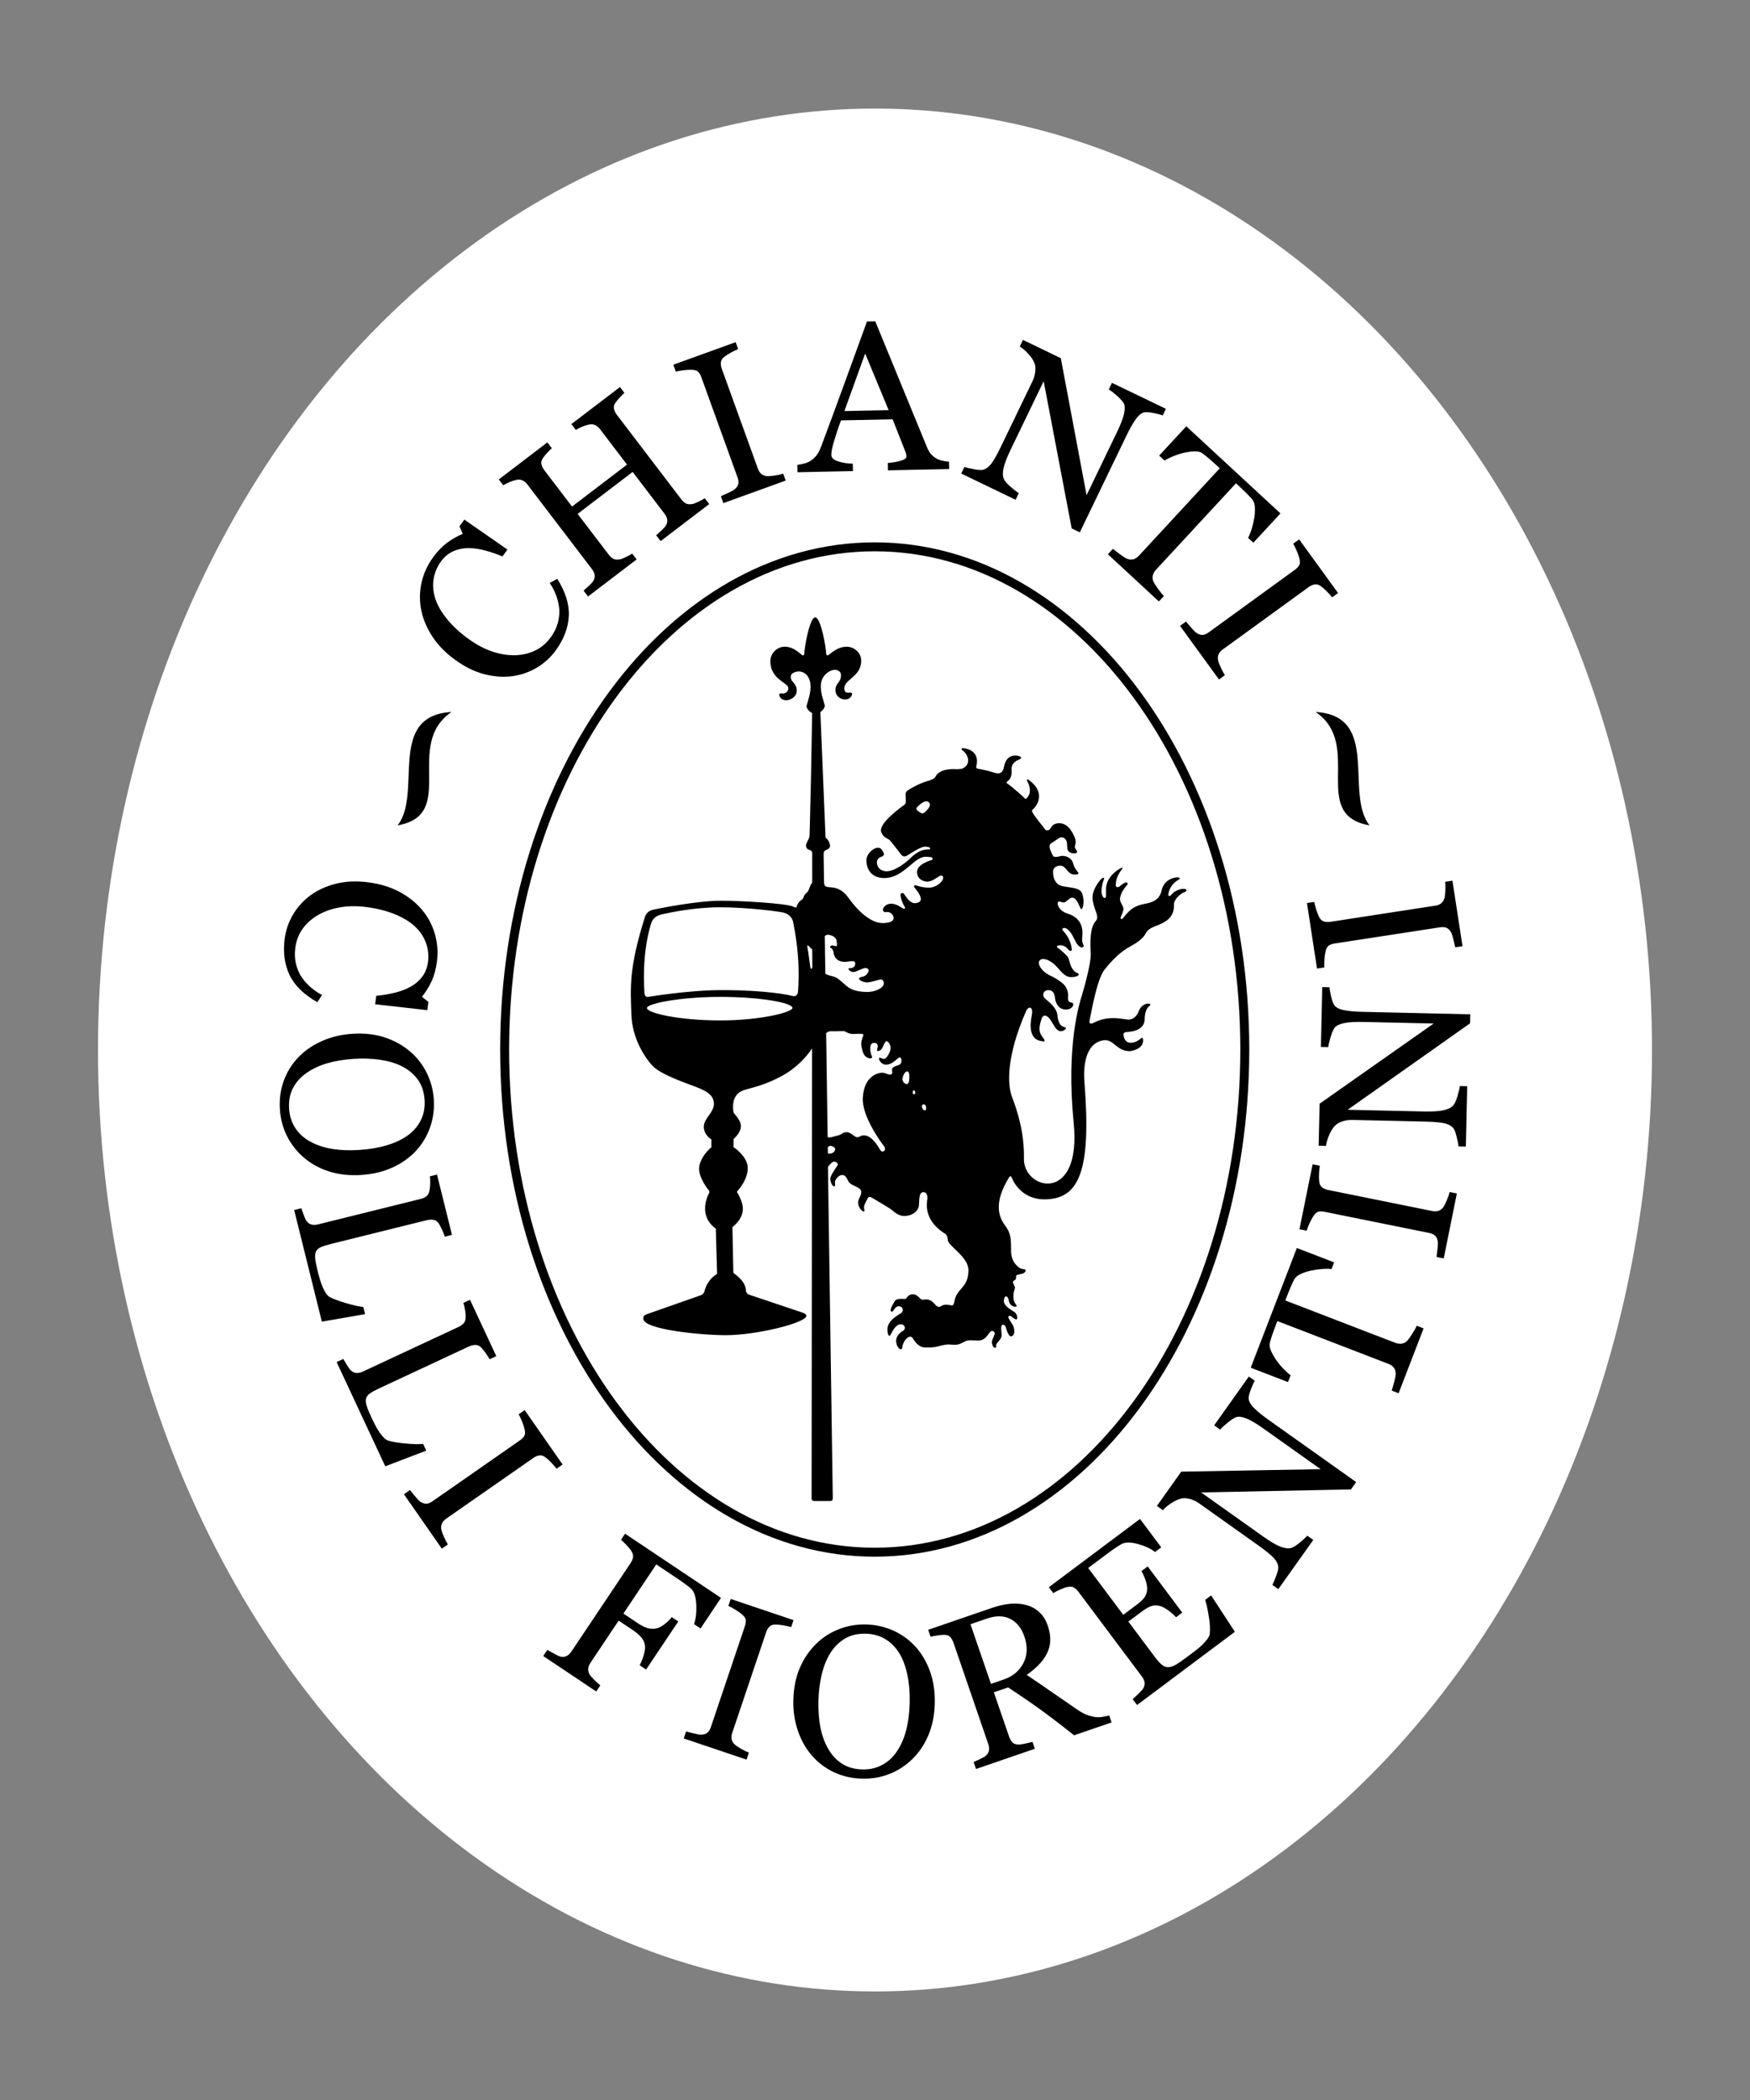<?xml version="1.0" encoding="utf-8"?>
<!-- Generator: Adobe Illustrator 15.0.2, SVG Export Plug-In . SVG Version: 6.00 Build 0)  -->
<!DOCTYPE svg PUBLIC "-//W3C//DTD SVG 1.1//EN" "http://www.w3.org/Graphics/SVG/1.1/DTD/svg11.dtd">
<svg version="1.1" id="Livello_1" xmlns="http://www.w3.org/2000/svg" xmlns:xlink="http://www.w3.org/1999/xlink" x="0px" y="0px"
	 width="250px" height="300px" viewBox="0 0 250 300" enable-background="new 0 0 250 300" xml:space="preserve">
<rect x="0" y="0" width="250" height="300" fill="#808080" stroke="none"/>
<g>
	<ellipse fill="#FFFFFF" cx="125" cy="150" rx="111" ry="134.492"/>
	<path d="M121.227,128.279c1.558,2.19,3.376,3.624,4.933,3.591c2.32-0.051,1.4-1.378,0.893-1.536
		c-0.43-0.133-0.757,0.103-0.893-0.226c-0.135-0.327,0.306-0.993,1.118-1.004c0.813-0.013,1.49,0.553,1.705,0.666
		c0.214,0.111,0.416,0.005,0.27-0.216c-0.394-0.598-0.574-1.309-0.608-1.637c-0.034-0.327,0.327-0.485,0.52-0.191
		c0.681,1.04,1.241,1.58,2.111,1.151c0.803-0.396-0.407-1.807-0.564-1.999c-0.03-0.037-0.26-0.271-0.034-0.395
		s0.413,0.25,1.908,0.328c1.298,0.066,2.551-1.242,2.043-1.684c-0.352-0.304-1.186,0.813-2.145,0.825
		c-0.26,0.003-1.439-0.155-1.48-1.344c-0.036-1.103,1.75-1.648,2.045-1.728c0.324-0.088,0.135-0.36,0.056-0.395
		c-0.078-0.034-0.384-0.09-0.892-0.09c-1.638,0-3.093,2.969-5.78,3.037c-2.021,0.05-2.631-1.355-2.661-2.439
		c-0.031-1.131,1.057-1.739,1.306-1.829c0.248-0.09,0.609-0.079,0.801,0.113c0.104,0.102,0.306,0.452,0.373,0.609
		c0.12,0.279-0.146,0.464-0.463,0.554c-0.186,0.053-0.537,0.372-0.519,0.79c0.033,0.778,0.632,1.223,1.343,1.241
		c1.242,0.034,2.943-1.368,3.433-1.862c1.241-1.253,2.179-1.265,2.619-1.265c0.327,0,0.236-0.202,0.112-0.271
		s-0.395-0.136-0.654-0.124c-0.654,0.028-2.021,0.97-2.495,1.253c-0.475,0.282-0.688,0.09-0.836-0.057
		c-0.146-0.146-1.2-1.569-1.618-2.043c-0.365-0.416-0.934-0.316-1.283-1.242c-0.475-1.257,3.139-3.759,3.297-3.884
		c0.158-0.124,0.191-0.215,0.203-0.406c0.012-0.192,0-0.7-0.022-0.948c-0.014-0.146-0.05-0.456,0.339-0.723
		c1.016-0.7,2.416-1.231,2.788-1.321c0.373-0.09,0.979-0.297,1.141-0.621c0.654-1.321,3.003-1.072,3.003-1.072
		s0.704-0.014,0.881-0.102c1.377-0.689,0.654-2.134,0.022-2.552c-0.253-0.166-0.275-0.42,0.203-0.338
		c2.371,0.405,1.761,2.358,1.728,2.573c-0.034,0.216-0.012,0.316,0.315,0.372c0.328,0.058,1.22,0.204,2.18,0.531
		c0.959,0.328,1.322-0.088,1.456-0.824c0.339-1.862,1.738-1.66,2.145-1.535c0.407,0.124,0.373,0.361,0,0.509
		c-0.605,0.237-1.138,0.691-1.061,1.456c0.112,1.117-0.406,1.513-0.564,1.626c-0.158,0.111-0.229,0.21-0.022,0.35
		c0.88,0.598,2.37,1.986,2.449,2.077c0.079,0.09,0.132,0.164,0.327-0.034c0.848-0.858,0.215-2.122,0.057-2.371
		c-0.149-0.236-0.006-0.357,0.237-0.18c2.687,1.964,0.847,3.939,0.655,4.108c-0.192,0.169-0.339,0.169-0.079,0.633
		c0.26,0.463,1.365,1.828,1.558,2.065s0.169,0.396,0.553,0.373c0.554-0.034,0.339-1.05,1.717-1.016
		c1.343,0.033,2.009,1.708,2.156,2.1c0.371,0.993-0.305,1.106,0.181,1.683c0.149,0.177,0.146,0.305,0.102,0.395
		s-0.226,0.169-0.587,0.113c-1.068-0.167-0.689-1.027-0.858-1.638c-0.16-0.576-0.7-0.79-1.106-0.53
		c-0.27,0.172-0.869,0.599-1.117,0.746c-0.249,0.146-0.26,0.428-0.215,0.643c0.045,0.214,0.293,0.824,0.485,1.151
		c0.192,0.328,1.072,0.022,1.072,0.022c0.655-0.113,1.369,0.194,1.66,0.724c0.248,0.45,0.112,0.677,0.688,1.41
		c0.176,0.225,0.248,0.305,0.203,0.372c-0.045,0.068-0.146,0.159-0.53,0.147c-1.11-0.032-1.163-1.253-2.032-1.276
		c-0.61-0.016-1.05,0.328-1.062,0.79c-0.03,1.253,0.52,1.932,1.242,2.112c1.088,0.271,2.63,0.169,2.935,1.105
		c0.377,1.156,0.079,2.326-0.181,2.19c-0.15-0.078-0.519-1.569-1.23-1.621c-0.39-0.029-0.685,0.447-1.095,0.65
		c-0.281,0.14-0.682-0.178-0.881-0.09c-0.361,0.157-0.023,1.303,1.253,1.696c2.68,0.829,2.101,3.129,2.106,3.7
		c0.004,0.57,0.203,0.773,0.231,0.914c0.027,0.141-0.187,0.237-0.288,0.237s-0.554-0.113-0.999-1.084
		c-0.783-1.705-1.356-1.699-1.519-1.699c-0.164,0-0.379,0.146-0.181,0.355c0.958,1.013,1.186,1.998,1.275,2.568
		c0.091,0.57-0.385,0.311-0.463,0.198c-0.587-0.841-1.434-0.627-1.507-0.61c-0.073,0.018-0.266,0.158-0.022,0.333
		c0.242,0.175,0.683,0.491,1.306,1.146c0.368,0.388,0.323,1.031,0.699,1.693c0.192,0.338,0.392,0.61,0.73,0.723
		s0.267,0.313,0.188,0.378c-0.083,0.067-0.369,0.231-1.001,0.239c-0.775,0.01-1.228-0.534-2.018-1.423
		c-1.015-1.14-2.182-1.431-2.521-0.925c-0.293,0.437,0.174,1.209,0.873,1.73c0.708,0.526,1.025,0.449,2.19,1.302
		c1.121,0.821,1.039,1.813,1.017,2.296c-0.023,0.482,0.135,0.572,0.413,0.632c0.278,0.062,0.332,0.136,0.332,0.293
		c0,0.189-0.211,0.708-1.031,0.724c-1.179,0.021-1.521-1.121-1.581-1.679c-0.093-0.862-0.481-1.076-0.91-1.091
		c-0.43-0.016-0.761,0.248-0.761,0.677c0,0.43,0.452,0.662,1.008,1.182c0.718,0.669,0.979,1.288,1.01,1.701s0.09,0.678,0.256,1.092
		c0.165,0.414,0.542,0.571,0.707,0.624c0.166,0.053,0.399,0.06,0.181,0.302c-0.218,0.24-0.489,0.285-0.654,0.286
		c-0.843,0-1.145-1.442-1.836-2.019c-0.282-0.233-0.701-0.397-0.912,0.234c-0.571,1.719-0.232,2.115,0.249,2.777
		c0.481,0.663-0.12,0.451-0.421,0.392c-1.908-0.382-1.345-3.058-1.205-3.809c0.181-0.972-0.445-1.349-0.869-0.373
		c-2.709,6.231-2.713,10.292-1.96,12.249s1.76,5.059,1.686,8.762c-0.09,4.485,8.279,6.563,7.104-5.148
		c-1.118-11.157,0.873-17.206,1.188-18.229c0.316-1.024,1.329-4.669,1.25-5.916c-0.241-3.808,0.542-4.426,0.753-4.696
		c0.21-0.271,0.181-0.452,0.15-0.753s-0.617-1.564-0.647-2.469c-0.046-1.369,1.174-2.709,1.325-2.829
		c0.15-0.121,0.451-0.136,0.301,0.15c-0.151,0.285-0.347,1.113-0.347,1.671c0,0.557,0.271,1.008,0.452,0.978
		s0.195-0.241,0.195-0.241c0-0.211-0.011-0.632,0-1.067c0.044-1.837,1.896-2.846,2.047-2.92c0.151-0.076,0.475-0.216,0.241,0.09
		c-1.023,1.34-0.858,2.137-0.888,2.363c-0.03,0.226,0.346,0.315,0.542,0.119c0.195-0.194,0.512-0.405,0.768-0.541
		s0.496,0.136,0.315,0.331c-0.52,0.563-0.963,1.279-1.023,1.942c-0.06,0.662,0.526,0.933,0.482,1.58
		c-0.021,0.285-0.302,0.933-0.377,1.054c-0.074,0.12,0.046,0.527,0.347,0.135c1.26-1.638,2.047-1.806,3.402-2.076
		c1.354-0.271,1.911-0.976,2.077-1.807c0.347-1.73,2.032-1.927,2.272-1.912c0.241,0.016,0.545,0.111,0.121,0.362
		c-1.069,0.631-1.34,1.521-1.415,2.017c-0.076,0.496,0.346,0.195,0.346,0.195c0.482-0.617,1.205-0.918,1.807-0.933
		c0.602-0.016,0.482,0.392,0.121,0.481s-1.51,0.949-1.476,1.776c0.075,1.866-1.279,2.453-1.882,2.755
		c-0.603,0.3-1.731,0.526-2.138,1.324s-1.302,1.396-2.152,1.852c-1.46,0.783-2.56,1.89-3.733,3.334
		c-1.174,1.445-2.047,6.888-2.152,7.338c-0.105,0.452,0.261,0.441,0.497,0.316c1.941-1.023,3.598-0.692,4.816-0.512
		c1.22,0.181,1.687-1.113,1.687-1.113c0.09-0.302,0.451-1.054,1.264-1.144c0.719-0.08,0.286,0.33,0.286,0.33
		s-0.662,0.347-0.678,1.883c-0.018,1.851-2.498,1.82-2.679,1.851s-0.377,0.12-0.347,0.361s0.121,1.144,1.024,1.159
		c0.902,0.016,1.535-0.723,1.595-0.723c0.061,0,0.181,0.03,0.181,0.392c0,1.369-1.941,1.535-1.941,1.535
		c-2.017-0.061-2.237-1.858-3.854-1.535c-2.559,0.512-2.744,3.949-2.589,5.9c1.023,12.854-0.813,16.648-5.479,16.799
		c-3.701,0.119-4.817-2.92-4.885-3.078c-0.067-0.159-0.223-0.344-0.373-0.102c-2.313,3.726-1.467,5.734-0.62,6.875
		s0.88,1.841,0.88,3.681s1.344,2.495,1.344,2.495c0.508,0.158,0.745,0.09,0.733,0.293c-0.029,0.542-0.993,0.509-1.253,0.655
		s0.091,0.53-0.339,0.745c-0.429,0.215-0.09,0.564,0.034,0.892c0.124,0.328-0.124,0.384-0.181,1.197
		c-0.057,0.813,0.215,1.196,0.396,1.422c0.181,0.227,0,0.282-0.192,0.271c-0.191-0.011-0.778-0.214-0.869-0.891
		c-0.09-0.678-0.632-0.87-0.7-0.034c-0.067,0.835,1.084,1.377,1.502,1.671c0.418,0.293,0.553,1.05,0.248,1.061
		c-0.305,0.012-0.802-0.723-1.084-0.451c-0.217,0.208,0.628,1.068,0.757,1.637c0.113,0.497,0.124,1.106-0.339,1.23
		c-0.463,0.125-0.779-1.219-0.779-1.219c-0.09-0.282-0.203-0.475-0.508-0.429c-0.305,0.045-0.135,1.016-0.124,1.32
		c0.012,0.305,0.044,0.508-0.53,1.163c-0.576,0.654,0.011,0.723-0.384,0.79c-0.396,0.067-0.475-0.756-0.475-0.756
		c-0.022-0.576,0.795-1.384,0.158-1.615c-0.621-0.227-0.745,1.389-2.146,1.344c-1.523-0.049-1.501-0.079-2.235,0.327
		c-0.733,0.407-1.286,0.26-1.919,0.237s-1.682,0.327-1.931,0.361c-0.248,0.034-0.463,0.079-1.501,0.068
		c-1.039-0.012-1.683-1.265-1.683-1.265c-0.067-0.124-0.293-0.373-0.575-0.249c-0.67,0.295-0.949,1.208-0.949,1.411
		s-0.09,0.361-0.259,0.361c-0.17,0-0.633-0.417-0.633-1.219s0.745-1.287,1.05-1.468s0.305-0.836-0.372-0.881
		c-0.678-0.045-1.174,0.926-1.332,1.23c-0.158,0.304-0.192,0.407-0.316,0.407s-0.248-0.228-0.282-0.813
		c-0.081-1.412,1.75-2.247,2.032-2.483c0.282-0.237,0.237-0.915-0.406-0.915s-0.745,0.915-1.062,0.757s0.203-1.039,0.485-1.49
		s1.163-0.305,1.377-0.316c0.215-0.011,0.26-0.057,0.26-0.057s0.271-0.584,0.88-0.598c0.972-0.022,0.985,0.907,1.672,0.756
		c0.824-0.181,1.31,0.396,1.524,0.633c0.214,0.237,0.496,0.598,0.959,0.271s1.186-0.124,1.468-0.079
		c0.282,0.046,0.357-0.435,0.406-0.677c0.373-1.842,1.965-1.807,1.987-4.347c0.017-1.896-2.89-3.455-2.958-4.325
		c-0.065-0.836-0.361-0.88-0.52-0.981c-3.09-1.986-2.415-4.527-2.393-4.911s-0.034-0.959-0.61-0.937
		c-0.575,0.022-0.542,0.992-0.587,1.807c-0.045,0.812-0.813,1.501-1.896,1.592c-1.084,0.09-1.772-0.723-2.145-0.982
		c-0.373-0.26-2.28-1.389-2.438-1.479c-0.158-0.09-0.385-0.259-0.588-0.259c-0.204,0-0.249,0.169-0.632,0.925
		c-0.384,0.757,0.101,1.084-0.159,1.152c-0.259,0.067-0.824-0.61-0.835-1.221c-0.011-0.608,0.44-0.959,0.452-1.568
		c0.011-0.609-1.05-0.802-1.57-1.196c-0.473-0.36-0.44-1.141-1.106-1.22c-0.292-0.034-0.757,0.203-1.05,0.802
		c-0.116,0.236,0.135,0.813-0.192,0.813c-0.147,0-0.508-0.451-0.508-1.072s1.061-1.817,1.061-2.032c0-0.214-0.226-0.429-0.542-0.429
		c-0.316,0-0.858,0.756-0.858,0.756l0.689,47.236c0,0.339-0.068,0.496-0.361,0.496h-2.281c-0.451,0-0.384-0.451-0.384-0.451
		l0.064-64.211c-0.675,1.054-2.147,2.76-4.241,3.902c-2.235,1.218-3.725,1.56-5.171,1.964c-0.564,0.158-1.874,0.542-1.874,2.483
		c0,0.452,0.046,0.7,0.091,0.836s1.038,1.084,1.038,1.896s-0.609,1.423-1.061,1.896v1.129c0,0,2.032,1.31,2.032,2.98
		s-1.264,3.049-1.422,3.229c-0.158,0.18-0.136,0.226-0.045,0.338c0.09,0.113,0.767,1.311,0.767,2.213
		c0,0.903-0.361,1.717-1.49,2.688l0.136,6.503c0.745,0.587,1.761,1.354,1.806,2.619c0,0,0.073,0.38,0.406,0.496
		c0.452,0.158,7.565,2.528,7.79,2.62c0.226,0.09,0.429,0.248,0.429,0.406c0,1.016-7.157,2.777-11.515,2.777
		c-3.432,0-11.787-0.791-11.787-2.371c0-0.406,0.226-0.52,0.452-0.61c0.226-0.09,7.428-2.596,7.722-2.71
		c0.293-0.112,0.519-0.315,0.587-0.653c0.068-0.339,0.474-1.626,1.784-2.416l-0.181-6.48c0,0-1.535-0.881-1.535-2.868
		c0-1.219,0.587-2.213,0.587-2.213s0.102-0.236-0.09-0.429c-0.192-0.191-1.355-1.783-1.355-2.981c0-1.195,0.948-2.46,1.761-3.115
		v-1.129c0,0-1.084-0.609-1.084-1.806c0-1.198,1.445-2.01,1.445-3.274s-1.103-1.838-2.506-2.394
		c-1.084-0.429-5.013-1.716-6.254-3.025c-1.082-1.141-2.906-3.876-3.026-7.271c-0.139-3.911-0.376-6.69,1.912-13.945
		c0.257-0.818,0.812-1.024,1.414-1.146c0.602-0.12,6.022-1.233,9.484-1.233c2.95,0,9.186,0.383,10.236,0.813
		c0.165,0.067,0.526,0.294,0.572,0.023c0.045-0.271,0.338-0.746,0.677-0.949c0.339-0.203,0.271-0.497,0.497-0.79
		c0.226-0.294,0.271-0.181,0.451-0.474c0.162-0.264,0.218-0.744,0.584-1.215l0.004-3.393v-0.79c0-0.211-0.163-0.436-0.346-0.467
		c-0.362-0.061-0.573-0.376-0.542-0.677c0.03-0.302,0.361-0.858,0.421-1.01c0.06-0.149,0.09-0.376,0.09-0.525
		c0-0.151,0.106-3.658,0.196-7.963c0.071-3.414,0.143-7.752,0.17-9.404c-0.416-0.164-0.874-0.691-0.787-1.059
		c0.12-0.512,0.662-1.836,0.542-3.039c-0.121-1.205-0.843-1.838-1.716-1.838c0,0-1.099,0.061-1.099,0.782
		c0,0.724,0.858,0.926,0.858,1.942c0,1.016-1.062,1.399-1.49,1.399c-0.701,0-1.016-0.519-1.016-0.79c0-0.271,0.361-0.18,0.586-0.18
		c0.227,0,0.723-0.227,0.723-0.769c0-0.79-2.574-1.22-2.574-3.838c0-1.175,0.994-2.077,2.032-2.077c1.513,0,2.371,1.242,2.619,1.242
		c0.249,0,0.189-0.331,0.234-0.693c0.255-2.037,0.903-4.748,1.527-4.749c0.625,0.001,1.273,2.712,1.528,4.749
		c0.045,0.362-0.015,0.693,0.233,0.693c0.249,0,1.22-1.242,2.733-1.242c1.039,0,2.077,0.835,2.077,2.01
		c0,2.258-2.416,2.641-2.416,3.928c0,0.542,0.294,0.633,0.519,0.633c0.226,0,0.588-0.091,0.588,0.181c0,0.271-0.317,0.79-1.016,0.79
		c-0.43,0-1.355-0.338-1.355-1.355c0-1.016,0.79-1.038,0.79-2.122c0-0.722-0.813-0.768-0.813-0.768
		c-0.873,0-1.934,0.828-2.055,2.033c-0.12,1.204,0.422,2.499,0.543,3.01c0.07,0.3-0.261,0.749-0.622,1.008
		c0.114,2.765,0.705,17.137,0.719,17.409c0.015,0.302-0.018,0.487,0.09,0.573c0.422,0.331,0.573,0.902,0.573,1.098
		c0,0.346-0.282,0.51-0.512,0.588c-0.407,0.135-0.407,0.52-0.407,0.52l0.063,4.132C117.738,127.489,119.46,125.795,121.227,128.279
		 M102.87,142.414c-5.774,0-10.454,0.971-10.454,1.581c0,0.745,4.68,1.783,10.454,1.783c5.774,0,10.341-1.173,10.341-1.783
		C113.211,143.25,108.644,142.414,102.87,142.414 M103.073,141.443c6.48,0,9.619,0.7,10.138,0.836
		c0.52,0.135,0.762-0.238,0.791-0.61c0.383-4.99-0.542-9.032-0.678-9.867c-0.135-0.836-0.79-1.264-1.355-1.423
		c-0.564-0.158-5.261-0.767-9.031-0.767c-3.771,0-7.293,0.767-8.31,0.993c-0.743,0.166-1.356,0.474-1.625,1.354
		c-1.378,4.517-0.949,9.325-0.949,9.777s0.226,0.767,0.542,0.677C92.596,142.414,98.354,141.443,103.073,141.443 M116.049,138.139
		l-0.015-2.483c0,0-0.347-0.361-0.452-0.466c-0.105-0.105-0.286-0.227-0.256-0.03c0.024,0.157,0.268,1.672,0.412,2.853
		C115.827,138.736,116.045,138.282,116.049,138.139 M125.804,139.93c-0.227,0-1.204,0.348-1.793,0.407
		c-0.587,0.061-1.294-0.301-1.294-0.512c0-0.258,0.527-0.286,0.527-0.286c0.557-0.15,0.798-0.632,0.843-0.828
		s-0.135-0.452-0.497-0.421c-0.361,0.03-1.295,0.542-1.626,0.572c-0.331,0.029-0.752-0.271-0.752-0.438s0.286-0.09,0.497-0.149
		c0.211-0.062,0.496-0.241,0.466-0.693c-0.03-0.452-0.798-0.214-1.279-0.181c-1.701,0.121-1.807-1.234-1.822-1.369
		c-0.015-0.135-0.15-0.482-0.301-0.558c-0.15-0.074-0.195-0.119-0.195-0.211c0-0.09,0.195-0.226,0.331-0.211
		c0.135,0.016,0.376,0.106,0.511,0.106c0.136,0,0.181,0.12,0.121-0.633c-0.06-0.752-0.873-0.948-1.249-0.993
		c-0.135-0.017-0.299,0.065-0.465,0.191l0.076,5.381c0.444,0.277,1.053,0.33,1.427,0.493c0.512,0.227,1.069,0.813,1.581,1.235
		c0.511,0.421,1.159,0.813,2.724,0.873c1.566,0.06,2.604-0.663,2.62-1.16C126.271,140.051,126.029,139.93,125.804,139.93
		 M128.498,151.055c-0.226,0-0.918,1.038-1.927,1.038c-0.663,0-1.039-0.662-0.994-0.903c0.045-0.24,0.301,0.061,0.708,0.076
		c0.406,0.015,0.948-1.054,0.948-1.551s-0.391-1.009-0.602-0.979c-0.212,0.03-0.377,0.573-0.588,0.964s-0.557,0.481-0.691,0.436
		c-0.136-0.045,0.052-0.653,0.052-0.653c-0.045-0.339-0.135-0.497-0.587-0.497c-0.702,0-0.521,1.377-0.293,1.828
		c0.225,0.452-0.271,0.384-0.271,0.384c-0.949-0.181-1.039-1.062-1.175-1.671c-0.135-0.609,0.113-1.286,0.249-1.604
		c0.135-0.315-0.565-0.24-1.318-0.21c-0.752,0.03-1.204-0.332-1.354-0.392c-0.151-0.061-1.144,0.031-1.987,0
		c-0.237-0.008-0.452,0.1-0.644,0.271l0.212,14.854c0.103,0.037,0.193,0.063,0.251,0.063c0.226,0,1.084-0.286,1.415-0.361
		c0.332-0.075,0.452-0.406,1.054-0.406s1.129,0.723,1.49,0.723c0.362,0,0.467-0.272,0.949-0.272c1.174,0,2.078,1.627,2.273,1.973
		c0.195,0.347,0.392,0.392,0.603,0.271c0.211-0.122,0.211-0.467,0-0.723s-3.188-4.19-3.012-6.909
		c0.196-3.011,1.987-3.417,2.425-3.522c0.437-0.105,0.753,0.015,1.038,0.136c0.286,0.12,0.527,0.149,0.678,0
		c0.15-0.151-0.016-0.361,0.045-0.678c0.059-0.316,0.437-0.421,0.858-0.557c0.421-0.136,0.481-0.422,0.481-0.663
		C128.784,151.28,128.724,151.055,128.498,151.055 M118.483,164.813c0.599,0,0.836-0.451,0.836-0.666
		c0-0.214-0.441-0.44-0.666-0.451c-0.142-0.007-0.292,0.075-0.396,0.22l0.012,0.865
		C118.325,164.799,118.392,164.813,118.483,164.813 M129.548,154.878c0.237,0,0.361-0.451,0.361-0.96
		c0-0.508-0.057-0.869-0.339-0.869s-0.644,0.688-0.644,1.106C128.927,154.584,129.311,154.878,129.548,154.878 M130.575,156.334
		c0.248,0,0.237-0.564-0.057-0.564C130.36,155.77,130.327,156.334,130.575,156.334 M132.303,158.254
		c0-0.339-0.192-0.497-0.339-0.497s-0.271,0.158-0.271,0.282s0.125,0.576,0.407,0.576
		C132.224,158.615,132.303,158.592,132.303,158.254 M130.993,115.725c0.033,0.068,0.214,0.182,0.508,0.373
		c0.293,0.192,0.406,0.079,0.575-0.045c0.17-0.124,1.141-0.96,0.621-1.445s-1.49,0.485-1.682,0.7
		C130.823,115.522,130.959,115.658,130.993,115.725 M177.187,149.93c0,39.308-23.383,71.173-52.228,71.173
		c-28.845,0-52.227-31.865-52.227-71.173s23.382-71.173,52.227-71.173C153.804,78.757,177.187,110.622,177.187,149.93
		 M124.959,77.478c-29.552,0-53.508,32.438-53.508,72.452s23.956,72.453,53.508,72.453c29.551,0,53.508-32.438,53.508-72.453
		S154.51,77.478,124.959,77.478 M79.412,92.887c-0.735,1.016-1.639,1.846-2.713,2.487c-1.074,0.642-2.248,1.051-3.522,1.226
		c-1.267,0.169-2.597,0.071-3.989-0.289c-1.393-0.36-2.769-1.033-4.131-2.019c-1.362-0.984-2.447-2.086-3.256-3.304
		s-1.348-2.485-1.617-3.799c-0.266-1.303-0.258-2.604,0.027-3.909c0.284-1.304,0.834-2.521,1.649-3.648
		c0.607-0.84,1.261-1.524,1.96-2.054c0.7-0.529,1.461-0.966,2.282-1.309l-0.46-1.083l0.694-0.96l6.154,4.284l-0.712,0.984
		c-0.685-0.3-1.466-0.573-2.343-0.817c-0.878-0.245-1.681-0.368-2.41-0.373c-0.822-0.01-1.578,0.139-2.267,0.443
		c-0.69,0.305-1.281,0.797-1.772,1.477c-0.561,0.775-0.91,1.622-1.048,2.538c-0.139,0.917-0.048,1.862,0.273,2.836
		c0.313,0.935,0.876,1.895,1.686,2.883c0.811,0.987,1.833,1.928,3.067,2.819c1.089,0.787,2.188,1.372,3.297,1.754
		c1.109,0.383,2.193,0.565,3.252,0.553c1.051-0.021,2.022-0.24,2.912-0.662c0.891-0.422,1.648-1.064,2.272-1.929
		c0.469-0.647,0.797-1.316,0.986-2.009c0.189-0.69,0.26-1.357,0.213-2.001c-0.063-0.653-0.209-1.296-0.437-1.923
		c-0.229-0.628-0.538-1.229-0.928-1.803l1.083-0.589c1.192,1.91,1.74,3.693,1.643,5.354C81.16,89.705,80.545,91.319,79.412,92.887
		 M101.316,72.01l-6.94,5.292l-0.639-0.836c0.177-0.16,0.432-0.391,0.766-0.694c0.333-0.305,0.542-0.539,0.628-0.704
		c0.164-0.273,0.227-0.548,0.191-0.825c-0.037-0.276-0.173-0.568-0.406-0.874l-4.538-5.95l-7.859,5.994l4.439,5.82
		c0.21,0.274,0.432,0.472,0.666,0.592c0.234,0.119,0.538,0.147,0.913,0.086c0.188-0.031,0.479-0.142,0.875-0.332
		s0.695-0.355,0.897-0.497l0.638,0.836l-6.94,5.293l-0.638-0.837c0.176-0.16,0.431-0.391,0.765-0.695
		c0.333-0.304,0.543-0.538,0.629-0.703c0.163-0.273,0.227-0.549,0.19-0.825c-0.037-0.276-0.172-0.567-0.406-0.874l-9.201-12.064
		c-0.192-0.252-0.418-0.442-0.678-0.573c-0.261-0.13-0.562-0.157-0.904-0.085c-0.289,0.061-0.616,0.166-0.978,0.318
		c-0.362,0.152-0.659,0.304-0.891,0.456l-0.639-0.837l6.94-5.292l0.638,0.836c-0.213,0.176-0.456,0.417-0.726,0.722
		c-0.27,0.307-0.462,0.546-0.578,0.722c-0.195,0.297-0.254,0.591-0.176,0.88c0.077,0.289,0.214,0.562,0.412,0.821l3.954,5.185
		l7.859-5.994l-3.864-5.066c-0.192-0.251-0.418-0.441-0.679-0.571c-0.261-0.13-0.562-0.159-0.903-0.085
		c-0.29,0.06-0.616,0.166-0.979,0.316c-0.362,0.153-0.659,0.306-0.891,0.457l-0.638-0.837l6.94-5.292l0.638,0.836
		c-0.214,0.176-0.456,0.417-0.726,0.722c-0.27,0.306-0.463,0.547-0.578,0.721c-0.196,0.298-0.254,0.592-0.177,0.88
		c0.077,0.289,0.215,0.563,0.412,0.823l9.193,12.053c0.21,0.274,0.431,0.472,0.665,0.592c0.235,0.119,0.539,0.148,0.914,0.086
		c0.187-0.032,0.479-0.142,0.874-0.332c0.396-0.189,0.695-0.355,0.897-0.498L101.316,72.01z M112.241,68.656l-8.904,3.219
		l-0.358-0.99c0.244-0.108,0.596-0.268,1.057-0.476c0.46-0.209,0.775-0.385,0.943-0.53c0.263-0.23,0.426-0.477,0.49-0.735
		c0.064-0.261,0.028-0.576-0.106-0.947l-5.178-14.325c-0.118-0.326-0.267-0.579-0.448-0.76c-0.181-0.182-0.489-0.278-0.924-0.289
		c-0.319-0.01-0.707,0.012-1.165,0.066c-0.458,0.056-0.825,0.122-1.102,0.201l-0.357-0.988l8.904-3.22l0.358,0.989
		c-0.284,0.114-0.615,0.273-0.993,0.478s-0.699,0.407-0.962,0.607c-0.313,0.239-0.485,0.506-0.514,0.801
		c-0.031,0.294,0.01,0.596,0.121,0.901l5.173,14.312c0.111,0.307,0.276,0.554,0.497,0.742c0.22,0.188,0.518,0.293,0.893,0.315
		c0.222,0.004,0.57-0.03,1.043-0.102c0.473-0.07,0.865-0.157,1.175-0.259L112.241,68.656z M135.589,67.008l-8.738,0.184
		l-0.022-1.052c0.77-0.065,1.407-0.178,1.912-0.337c0.506-0.158,0.756-0.347,0.751-0.563c-0.001-0.089-0.014-0.197-0.036-0.325
		s-0.054-0.242-0.096-0.339l-1.84-4.675l-7.379,0.155c-0.263,0.697-0.475,1.305-0.637,1.821c-0.163,0.518-0.309,0.995-0.438,1.433
		c-0.12,0.427-0.201,0.774-0.245,1.043c-0.044,0.267-0.064,0.484-0.061,0.652c0.009,0.396,0.327,0.695,0.953,0.899
		c0.627,0.204,1.331,0.317,2.112,0.341l0.022,1.051l-7.917,0.167l-0.022-1.052c0.257-0.025,0.576-0.088,0.959-0.19
		c0.384-0.102,0.697-0.234,0.941-0.397c0.389-0.275,0.689-0.561,0.901-0.856c0.211-0.296,0.415-0.703,0.611-1.221
		c1.001-2.659,2.104-5.647,3.309-8.962c1.205-3.316,2.279-6.269,3.223-8.857l1.185-0.024l7.389,17.985
		c0.156,0.383,0.331,0.689,0.523,0.924c0.192,0.232,0.46,0.459,0.8,0.679c0.23,0.134,0.529,0.243,0.896,0.329
		c0.367,0.087,0.675,0.132,0.922,0.137L135.589,67.008z M126.95,58.593l-3.356-8.09l-2.967,8.224L126.95,58.593z M166.097,59.354
		c-0.254-0.112-0.671-0.226-1.251-0.342c-0.58-0.114-1.017-0.154-1.308-0.12c-0.427,0.068-0.85,0.392-1.266,0.97
		c-0.415,0.578-0.857,1.352-1.325,2.321l-6.688,13.866l-1.161-0.56l-4.004-21.031l-4.712,9.771c-0.528,1.094-0.865,1.968-1.01,2.621
		c-0.146,0.653-0.137,1.174,0.028,1.561c0.11,0.295,0.445,0.681,1.004,1.159c0.56,0.478,0.938,0.771,1.14,0.878l-0.457,0.948
		l-7.768-3.747l0.457-0.947c0.248,0.098,0.695,0.206,1.34,0.325s1.068,0.15,1.271,0.095c0.432-0.099,0.828-0.376,1.191-0.832
		c0.361-0.456,0.842-1.302,1.438-2.539l4.5-9.329c0.197-0.409,0.323-0.853,0.378-1.331c0.056-0.478,0.017-0.886-0.116-1.224
		c-0.179-0.448-0.492-0.909-0.938-1.382c-0.446-0.474-0.834-0.8-1.163-0.981l0.457-0.948l5.41,2.61l3.681,19.573l4.345-9.007
		c0.532-1.104,0.87-1.985,1.013-2.646c0.144-0.66,0.128-1.153-0.044-1.477c-0.168-0.289-0.495-0.65-0.983-1.083
		c-0.487-0.434-0.874-0.729-1.159-0.889l0.457-0.947l7.701,3.715L166.097,59.354z M179.05,77.532l-0.751-0.695
		c0.176-0.321,0.345-0.74,0.506-1.257s0.284-1.033,0.369-1.547c0.09-0.535,0.121-1.047,0.096-1.536
		c-0.026-0.489-0.144-0.862-0.35-1.12c-0.198-0.238-0.462-0.521-0.79-0.853c-0.328-0.33-0.638-0.63-0.929-0.898l-0.632-0.585
		l-11.42,12.345c-0.222,0.24-0.374,0.506-0.457,0.801c-0.083,0.293-0.048,0.61,0.105,0.954c0.083,0.173,0.293,0.493,0.63,0.967
		c0.337,0.473,0.617,0.819,0.843,1.042l-0.715,0.771l-7.287-6.741l0.714-0.771c0.217,0.173,0.554,0.43,1.011,0.772
		s0.796,0.555,1.016,0.637c0.326,0.128,0.628,0.153,0.905,0.081c0.276-0.074,0.552-0.26,0.827-0.558l11.511-12.442l-0.631-0.584
		c-0.225-0.208-0.509-0.461-0.853-0.76c-0.344-0.298-0.685-0.568-1.022-0.814c-0.266-0.192-0.647-0.279-1.143-0.259
		c-0.495,0.019-1.003,0.091-1.522,0.216s-1.032,0.294-1.537,0.506c-0.506,0.212-0.902,0.407-1.188,0.586l-0.762-0.704l3.874-4.188
		l13.456,12.446L179.05,77.532z M174.14,97.072l-5.563-7.662l0.852-0.618c0.173,0.205,0.423,0.499,0.751,0.883
		c0.328,0.386,0.585,0.639,0.771,0.76c0.295,0.188,0.577,0.276,0.844,0.267c0.267-0.011,0.56-0.132,0.88-0.365L185,81.387
		c0.28-0.201,0.482-0.416,0.606-0.641c0.124-0.224,0.131-0.546,0.021-0.967c-0.078-0.311-0.207-0.676-0.388-1.102
		c-0.18-0.425-0.346-0.759-0.498-1.002l0.852-0.618l5.563,7.662l-0.852,0.618c-0.188-0.242-0.433-0.516-0.734-0.822
		c-0.302-0.306-0.585-0.558-0.851-0.756c-0.316-0.233-0.62-0.324-0.911-0.271c-0.292,0.053-0.569,0.175-0.833,0.367l-12.314,8.939
		c-0.264,0.191-0.456,0.419-0.575,0.684c-0.12,0.264-0.138,0.578-0.055,0.945c0.057,0.215,0.187,0.539,0.386,0.975
		c0.2,0.435,0.392,0.787,0.575,1.057L174.14,97.072z M40.668,134.111c0.163-1.243,0.565-2.402,1.204-3.479
		c0.64-1.076,1.478-1.994,2.515-2.754c1.035-0.75,2.251-1.297,3.648-1.642c1.396-0.344,2.927-0.407,4.593-0.188
		c1.667,0.22,3.145,0.671,4.436,1.358c1.29,0.687,2.366,1.545,3.229,2.574c0.853,1.018,1.464,2.168,1.835,3.45
		c0.37,1.283,0.464,2.614,0.283,3.994c-0.135,1.027-0.384,1.94-0.748,2.739c-0.364,0.798-0.826,1.544-1.385,2.236l0.921,0.732
		l-0.154,1.177l-7.452-0.845l0.158-1.204c0.746-0.062,1.562-0.192,2.451-0.395c0.888-0.202,1.654-0.476,2.296-0.818
		c0.728-0.382,1.323-0.872,1.785-1.468c0.461-0.596,0.747-1.31,0.856-2.141c0.125-0.949,0.03-1.86-0.285-2.732
		c-0.314-0.872-0.844-1.661-1.589-2.365c-0.72-0.672-1.671-1.25-2.853-1.732c-1.183-0.484-2.53-0.825-4.039-1.023
		c-1.333-0.175-2.578-0.167-3.735,0.025c-1.156,0.19-2.197,0.545-3.123,1.061c-0.915,0.518-1.664,1.172-2.247,1.966
		s-0.944,1.721-1.082,2.777c-0.104,0.792-0.075,1.538,0.087,2.235c0.163,0.698,0.418,1.318,0.765,1.861
		c0.366,0.547,0.799,1.041,1.299,1.485c0.5,0.443,1.058,0.825,1.673,1.146l-0.673,1.031c-1.957-1.111-3.286-2.422-3.99-3.928
		C40.643,137.741,40.417,136.029,40.668,134.111 M59.456,164.367c-0.906,0.989-2.023,1.791-3.354,2.404
		c-1.331,0.612-2.824,0.973-4.48,1.082c-1.666,0.11-3.197-0.056-4.592-0.498s-2.602-1.105-3.621-1.989
		c-1.007-0.854-1.806-1.87-2.399-3.05c-0.592-1.178-0.934-2.452-1.025-3.821c-0.096-1.46,0.089-2.825,0.554-4.099
		c0.465-1.273,1.157-2.386,2.074-3.337c0.898-0.951,2.012-1.725,3.344-2.322s2.776-0.947,4.334-1.05
		c1.705-0.113,3.243,0.053,4.614,0.497c1.37,0.443,2.575,1.102,3.613,1.974c1.027,0.863,1.837,1.891,2.43,3.084
		c0.594,1.193,0.935,2.461,1.024,3.801c0.092,1.39-0.083,2.719-0.525,3.985C61.006,162.295,60.342,163.407,59.456,164.367
		 M44.436,163.146c0.933,0.493,1.975,0.827,3.125,1.003c1.15,0.178,2.425,0.22,3.825,0.126c1.439-0.093,2.75-0.321,3.934-0.682
		s2.183-0.84,2.995-1.438c0.801-0.598,1.409-1.32,1.824-2.17c0.414-0.85,0.586-1.801,0.517-2.855
		c-0.078-1.183-0.416-2.17-1.012-2.963c-0.598-0.792-1.367-1.419-2.308-1.882c-0.9-0.436-1.939-0.735-3.118-0.9
		c-1.179-0.165-2.41-0.205-3.691-0.12c-1.419,0.093-2.692,0.306-3.819,0.639c-1.126,0.33-2.115,0.802-2.966,1.412
		c-0.832,0.59-1.466,1.306-1.9,2.146c-0.435,0.841-0.615,1.823-0.541,2.946c0.07,1.055,0.379,1.99,0.928,2.805
		C42.778,162.026,43.513,162.672,44.436,163.146 M52.155,187.735l-6.176,1.074l-3.956-15.949l1.021-0.254
		c0.076,0.227,0.192,0.551,0.348,0.976c0.156,0.424,0.294,0.713,0.414,0.866c0.196,0.257,0.429,0.421,0.701,0.49
		c0.272,0.07,0.595,0.059,0.969-0.034l14.612-3.625c0.326-0.08,0.6-0.207,0.822-0.38c0.221-0.171,0.369-0.439,0.441-0.804
		c0.061-0.249,0.097-0.586,0.109-1.011c0.011-0.426-0.006-0.771-0.051-1.034l1.021-0.253l2.137,8.614l-1.021,0.254
		c-0.076-0.268-0.21-0.602-0.402-1.007s-0.346-0.696-0.461-0.871c-0.196-0.297-0.448-0.473-0.755-0.522
		c-0.308-0.051-0.62-0.037-0.937,0.042l-13.705,3.399c-0.633,0.157-1.117,0.311-1.451,0.46c-0.335,0.147-0.569,0.362-0.704,0.64
		c-0.118,0.264-0.149,0.619-0.093,1.069c0.055,0.449,0.18,1.066,0.375,1.853c0.088,0.355,0.189,0.722,0.304,1.101
		c0.114,0.379,0.243,0.733,0.386,1.064c0.141,0.321,0.296,0.611,0.467,0.869s0.35,0.435,0.537,0.531
		c0.538,0.283,1.32,0.575,2.347,0.875c1.026,0.301,1.842,0.481,2.448,0.546L52.155,187.735z M60.895,207.231l-5.855,2.242
		l-6.949-14.891l0.954-0.445c0.118,0.206,0.294,0.503,0.529,0.889c0.235,0.387,0.426,0.645,0.573,0.772
		c0.241,0.214,0.502,0.329,0.783,0.346c0.28,0.017,0.594-0.058,0.944-0.22l13.642-6.366c0.304-0.143,0.549-0.318,0.734-0.53
		c0.184-0.213,0.277-0.504,0.278-0.874c0.012-0.256-0.018-0.594-0.088-1.014c-0.071-0.42-0.153-0.754-0.248-1.004l0.954-0.446
		l3.753,8.043l-0.954,0.446c-0.126-0.247-0.322-0.551-0.588-0.911c-0.267-0.36-0.473-0.617-0.619-0.766
		c-0.25-0.254-0.53-0.377-0.842-0.367c-0.312,0.009-0.616,0.082-0.911,0.221l-12.797,5.971c-0.591,0.276-1.036,0.52-1.335,0.729
		c-0.3,0.211-0.489,0.466-0.568,0.764c-0.065,0.281-0.027,0.637,0.114,1.067c0.141,0.429,0.382,1.011,0.725,1.746
		c0.154,0.331,0.324,0.672,0.509,1.021s0.38,0.673,0.584,0.971c0.2,0.288,0.408,0.542,0.625,0.763
		c0.218,0.219,0.427,0.359,0.629,0.418c0.583,0.175,1.407,0.311,2.471,0.408c1.065,0.098,1.901,0.119,2.508,0.064L60.895,207.231z
		 M63.118,221.236l-5.412-7.769l0.862-0.602c0.169,0.207,0.414,0.507,0.734,0.897c0.321,0.391,0.573,0.648,0.756,0.773
		c0.292,0.194,0.571,0.288,0.838,0.283c0.267-0.006,0.563-0.121,0.887-0.347l12.498-8.709c0.284-0.198,0.49-0.408,0.618-0.629
		c0.128-0.222,0.142-0.544,0.04-0.967c-0.072-0.312-0.194-0.681-0.366-1.108c-0.172-0.429-0.332-0.766-0.479-1.012l0.863-0.602
		l5.413,7.769l-0.863,0.601c-0.183-0.244-0.423-0.523-0.718-0.835c-0.296-0.312-0.575-0.569-0.836-0.771
		c-0.312-0.241-0.614-0.337-0.906-0.29c-0.293,0.047-0.572,0.164-0.84,0.35l-12.486,8.7c-0.267,0.187-0.464,0.41-0.588,0.672
		c-0.125,0.26-0.15,0.576-0.073,0.944c0.053,0.216,0.176,0.543,0.367,0.98c0.191,0.439,0.376,0.796,0.555,1.068L63.118,221.236z
		 M100.076,232.639l-0.924-0.618c0.262-0.764,0.366-1.698,0.315-2.803c-0.052-1.104-0.303-1.861-0.755-2.27
		c-0.232-0.203-0.518-0.43-0.855-0.68c-0.339-0.25-0.729-0.522-1.173-0.819l-2.931-1.961l-4.696,7.021l2.012,1.347
		c0.609,0.406,1.125,0.66,1.548,0.758c0.423,0.099,0.841,0.097,1.256-0.007c0.285-0.07,0.623-0.251,1.014-0.542
		c0.392-0.292,0.753-0.64,1.086-1.048l0.924,0.618l-4.598,6.872l-0.923-0.617c0.217-0.378,0.407-0.845,0.57-1.401
		c0.164-0.557,0.232-0.992,0.205-1.308c-0.044-0.469-0.216-0.884-0.516-1.245c-0.301-0.361-0.714-0.719-1.241-1.07l-2.013-1.347
		l-4.022,6.013c-0.181,0.271-0.289,0.548-0.325,0.833c-0.036,0.284,0.038,0.583,0.221,0.896c0.085,0.139,0.305,0.388,0.661,0.744
		s0.637,0.61,0.845,0.762l-0.585,0.874l-7.574-5.066l0.585-0.874c0.257,0.147,0.604,0.341,1.039,0.577
		c0.435,0.239,0.734,0.37,0.895,0.396c0.318,0.058,0.602,0.019,0.853-0.116s0.475-0.351,0.673-0.646l8.437-12.611
		c0.181-0.271,0.296-0.542,0.346-0.812c0.05-0.27-0.025-0.566-0.225-0.89c-0.15-0.255-0.385-0.549-0.703-0.881
		c-0.319-0.332-0.584-0.58-0.794-0.745l0.585-0.874l13.708,9.169L100.076,232.639z M106.648,251.372l-8.973-3.023l0.336-0.997
		c0.259,0.066,0.634,0.161,1.123,0.285c0.491,0.123,0.847,0.18,1.068,0.172c0.35-0.018,0.631-0.108,0.842-0.271
		c0.212-0.163,0.38-0.433,0.507-0.807l4.864-14.436c0.11-0.327,0.151-0.618,0.123-0.873c-0.03-0.255-0.211-0.522-0.544-0.801
		c-0.242-0.207-0.561-0.432-0.953-0.673c-0.393-0.242-0.723-0.418-0.987-0.528l0.336-0.997l8.972,3.024l-0.336,0.997
		c-0.293-0.089-0.651-0.172-1.074-0.245c-0.424-0.075-0.801-0.116-1.132-0.124c-0.393-0.008-0.693,0.095-0.9,0.307
		s-0.362,0.473-0.467,0.781l-4.859,14.421c-0.105,0.309-0.129,0.605-0.073,0.891c0.055,0.284,0.222,0.551,0.503,0.801
		c0.171,0.143,0.464,0.332,0.879,0.571c0.414,0.239,0.775,0.415,1.08,0.528L106.648,251.372z M130.777,235.237
		c0.904,0.991,1.601,2.177,2.091,3.558c0.489,1.381,0.714,2.901,0.672,4.561c-0.042,1.668-0.346,3.178-0.913,4.527
		c-0.567,1.349-1.337,2.491-2.309,3.426c-0.942,0.924-2.026,1.63-3.254,2.112c-1.229,0.483-2.528,0.708-3.901,0.674
		c-1.461-0.036-2.805-0.344-4.031-0.923c-1.225-0.579-2.271-1.368-3.135-2.368c-0.865-0.98-1.535-2.16-2.009-3.541
		c-0.475-1.38-0.693-2.851-0.653-4.411c0.042-1.708,0.347-3.225,0.913-4.55c0.567-1.325,1.331-2.464,2.294-3.419
		c0.952-0.944,2.05-1.658,3.292-2.141c1.242-0.483,2.535-0.708,3.878-0.676c1.393,0.036,2.699,0.331,3.921,0.885
		S129.902,234.268,130.777,235.237 M128.199,250.085c0.576-0.885,1.004-1.893,1.283-3.021c0.28-1.13,0.438-2.396,0.473-3.798
		c0.036-1.441-0.071-2.769-0.323-3.98c-0.251-1.212-0.638-2.249-1.16-3.111c-0.522-0.854-1.188-1.525-1.995-2.014
		c-0.809-0.489-1.74-0.748-2.798-0.774c-1.185-0.029-2.199,0.218-3.042,0.74c-0.843,0.521-1.538,1.23-2.084,2.126
		c-0.515,0.856-0.908,1.865-1.179,3.023c-0.271,1.16-0.423,2.382-0.454,3.665c-0.036,1.423,0.06,2.709,0.289,3.861
		c0.228,1.152,0.607,2.18,1.138,3.082c0.512,0.883,1.166,1.578,1.964,2.087c0.797,0.509,1.759,0.777,2.885,0.805
		c1.057,0.027,2.016-0.195,2.878-0.669C126.936,251.635,127.644,250.96,128.199,250.085 M158.796,246.061l-5.354,1.839
		c-1.824-1.451-3.447-2.69-4.869-3.717s-2.94-2.066-4.555-3.12l-2.037,0.699l2.167,6.306c0.112,0.328,0.262,0.598,0.45,0.81
		c0.188,0.213,0.472,0.326,0.854,0.342c0.19,0.008,0.506-0.033,0.945-0.121c0.439-0.089,0.806-0.178,1.099-0.268l0.341,0.994
		l-8.407,2.889l-0.343-0.995c0.219-0.096,0.532-0.24,0.94-0.433c0.409-0.192,0.685-0.355,0.828-0.487
		c0.238-0.218,0.381-0.466,0.427-0.742c0.046-0.277,0.006-0.598-0.119-0.962l-4.938-14.379c-0.112-0.326-0.259-0.601-0.438-0.82
		c-0.18-0.221-0.466-0.337-0.856-0.349c-0.262-0.004-0.593,0.023-0.99,0.082c-0.397,0.058-0.73,0.123-0.998,0.193l-0.343-0.994
		l9.18-3.153c0.841-0.289,1.66-0.474,2.458-0.554c0.797-0.081,1.56-0.032,2.29,0.146c0.708,0.174,1.338,0.504,1.891,0.987
		c0.552,0.484,0.975,1.151,1.267,2.002c0.263,0.766,0.379,1.483,0.348,2.152s-0.202,1.297-0.513,1.883
		c-0.282,0.547-0.667,1.067-1.154,1.564c-0.487,0.496-1.052,0.97-1.69,1.418c1.427,0.961,2.617,1.775,3.571,2.44
		c0.954,0.664,2.121,1.47,3.501,2.416c0.604,0.42,1.117,0.705,1.541,0.856c0.423,0.153,0.826,0.258,1.212,0.313
		c0.284,0.038,0.62,0.027,1.007-0.032s0.703-0.126,0.949-0.202L158.796,246.061z M146.336,233.772
		c-0.415-1.202-1.087-2.039-2.021-2.505c-0.933-0.466-2.03-0.483-3.291-0.05l-2.383,0.818l2.927,8.521l1.836-0.631
		c1.289-0.443,2.222-1.224,2.798-2.345S146.822,235.19,146.336,233.772 M173.018,227.916l3.393,5.198l-13.972,10.462l-0.631-0.843
		c0.226-0.192,0.517-0.463,0.873-0.811c0.357-0.347,0.574-0.593,0.651-0.737c0.164-0.308,0.225-0.594,0.182-0.857
		c-0.044-0.264-0.175-0.542-0.394-0.835l-9.06-12.098c-0.195-0.262-0.412-0.46-0.65-0.597c-0.237-0.136-0.543-0.164-0.914-0.083
		c-0.29,0.057-0.646,0.181-1.064,0.371c-0.419,0.189-0.741,0.357-0.966,0.501l-0.631-0.842l13.022-9.752l3.038,4.056l-0.89,0.667
		c-0.608-0.483-1.429-0.865-2.461-1.147c-1.031-0.282-1.808-0.277-2.33,0.015c-0.269,0.151-0.579,0.348-0.931,0.586
		c-0.353,0.238-0.746,0.52-1.181,0.847l-2.645,1.98l5.009,6.689l1.898-1.421c0.608-0.456,1.011-0.846,1.205-1.171
		c0.195-0.325,0.299-0.702,0.311-1.131c0.002-0.359-0.079-0.776-0.243-1.252c-0.165-0.476-0.354-0.897-0.569-1.268l0.889-0.666
		l4.938,6.595l-0.89,0.666c-0.315-0.356-0.701-0.693-1.156-1.014c-0.455-0.318-0.829-0.517-1.121-0.595
		c-0.477-0.124-0.906-0.117-1.289,0.021c-0.384,0.14-0.832,0.401-1.346,0.786l-1.898,1.421l3.777,5.045
		c0.379,0.505,0.713,0.877,1.003,1.116c0.289,0.238,0.594,0.355,0.911,0.352c0.318-0.004,0.671-0.117,1.06-0.341
		s0.91-0.58,1.567-1.071c0.261-0.195,0.604-0.453,1.03-0.772c0.428-0.32,0.776-0.605,1.045-0.855
		c0.276-0.257,0.544-0.547,0.803-0.869c0.258-0.323,0.4-0.606,0.429-0.85c0.079-0.651,0.03-1.514-0.148-2.583
		c-0.178-1.069-0.348-1.827-0.509-2.274L173.018,227.916z M179.258,197.26c-0.151,0.23-0.333,0.623-0.544,1.176
		c-0.212,0.553-0.324,0.976-0.338,1.269c-0.005,0.433,0.243,0.902,0.743,1.409c0.5,0.508,1.189,1.072,2.066,1.696l12.552,8.916
		l-0.747,1.051l-21.404,0.426l8.842,6.28c0.99,0.705,1.796,1.184,2.416,1.437c0.62,0.252,1.135,0.33,1.543,0.231
		c0.309-0.059,0.746-0.323,1.311-0.795c0.565-0.471,0.917-0.796,1.058-0.976l0.857,0.609l-4.995,7.03l-0.857-0.609
		c0.138-0.229,0.32-0.651,0.545-1.267c0.226-0.615,0.327-1.027,0.307-1.236c-0.025-0.442-0.231-0.881-0.621-1.313
		c-0.389-0.434-1.143-1.049-2.263-1.844l-8.443-5.999c-0.37-0.263-0.786-0.462-1.249-0.596c-0.461-0.135-0.87-0.165-1.227-0.091
		c-0.472,0.102-0.978,0.333-1.519,0.693c-0.541,0.361-0.929,0.688-1.162,0.983l-0.857-0.609l3.479-4.898l19.913-0.35l-8.152-5.791
		c-0.998-0.71-1.812-1.191-2.438-1.443c-0.626-0.251-1.114-0.318-1.463-0.202c-0.313,0.117-0.724,0.38-1.232,0.788
		c-0.508,0.408-0.864,0.739-1.069,0.994l-0.858-0.609l4.952-6.971L179.258,197.26z M190.587,180.336l-0.366,0.954
		c-0.364-0.045-0.815-0.047-1.355-0.005c-0.54,0.041-1.064,0.116-1.573,0.229c-0.531,0.114-1.019,0.274-1.463,0.479
		s-0.748,0.452-0.912,0.738c-0.146,0.272-0.313,0.622-0.499,1.05c-0.186,0.427-0.351,0.825-0.492,1.195l-0.311,0.804l15.694,6.046
		c0.304,0.116,0.607,0.16,0.911,0.129c0.303-0.031,0.586-0.182,0.849-0.451c0.128-0.141,0.35-0.455,0.664-0.942
		c0.315-0.487,0.534-0.877,0.657-1.169l0.981,0.379l-3.569,9.264l-0.981-0.378c0.081-0.265,0.196-0.675,0.345-1.225
		c0.149-0.552,0.221-0.945,0.216-1.18c-0.002-0.352-0.089-0.641-0.26-0.87c-0.171-0.231-0.445-0.418-0.823-0.563l-15.817-6.095
		l-0.311,0.802c-0.109,0.286-0.238,0.645-0.389,1.073c-0.149,0.43-0.275,0.847-0.379,1.251c-0.08,0.318-0.02,0.705,0.182,1.158
		s0.456,0.897,0.765,1.334c0.308,0.437,0.655,0.85,1.037,1.242c0.384,0.392,0.712,0.687,0.984,0.887l-0.373,0.968l-5.323-2.051
		l6.59-17.104L190.587,180.336z M208.123,170.494l-1.876,9.28l-1.031-0.209c0.034-0.264,0.08-0.647,0.142-1.149
		s0.074-0.861,0.037-1.081c-0.061-0.345-0.186-0.612-0.374-0.802c-0.188-0.188-0.477-0.322-0.864-0.4l-14.93-3.02
		c-0.339-0.068-0.633-0.072-0.882-0.012s-0.491,0.273-0.727,0.64c-0.175,0.267-0.358,0.61-0.549,1.029
		c-0.189,0.42-0.324,0.77-0.4,1.045l-1.031-0.209l1.877-9.279l1.03,0.209c-0.051,0.302-0.086,0.668-0.107,1.097
		s-0.015,0.808,0.019,1.138c0.042,0.392,0.181,0.677,0.417,0.854c0.236,0.18,0.514,0.301,0.833,0.365l14.916,3.017
		c0.319,0.064,0.617,0.052,0.893-0.039c0.275-0.09,0.52-0.29,0.733-0.6c0.119-0.188,0.271-0.503,0.455-0.944
		c0.186-0.441,0.315-0.82,0.39-1.138L208.123,170.494z M189.94,141.035c0.004,0.277,0.073,0.704,0.208,1.28
		c0.135,0.575,0.279,0.988,0.432,1.239c0.239,0.361,0.707,0.611,1.406,0.75c0.698,0.141,1.586,0.222,2.662,0.246l15.392,0.349
		l-0.029,1.288l-17.486,12.351l10.844,0.245c1.214,0.027,2.149-0.027,2.805-0.166s1.125-0.362,1.408-0.673
		c0.223-0.222,0.436-0.687,0.64-1.394c0.203-0.706,0.313-1.173,0.327-1.401l1.053,0.025l-0.195,8.621l-1.052-0.023
		c-0.014-0.268-0.101-0.719-0.258-1.354c-0.159-0.636-0.306-1.034-0.44-1.195c-0.269-0.353-0.686-0.599-1.25-0.741
		c-0.565-0.14-1.534-0.227-2.907-0.257l-10.354-0.234c-0.454-0.01-0.911,0.059-1.368,0.206c-0.458,0.147-0.813,0.353-1.066,0.613
		c-0.334,0.349-0.624,0.823-0.87,1.426c-0.245,0.602-0.382,1.091-0.411,1.465l-1.052-0.023l0.137-6.006l16.292-11.453l-9.997-0.226
		c-1.225-0.028-2.167,0.03-2.827,0.173c-0.66,0.145-1.103,0.361-1.326,0.652c-0.194,0.271-0.387,0.72-0.578,1.343
		c-0.192,0.623-0.302,1.097-0.329,1.423l-1.052-0.023l0.193-8.548L189.94,141.035z M207.492,125.815l1.438,9.357l-1.04,0.16
		c-0.06-0.261-0.147-0.637-0.264-1.129c-0.115-0.492-0.228-0.834-0.338-1.027c-0.176-0.303-0.386-0.51-0.628-0.623
		c-0.242-0.112-0.559-0.139-0.949-0.079l-15.056,2.313c-0.342,0.053-0.619,0.151-0.832,0.293c-0.213,0.143-0.366,0.426-0.461,0.851
		c-0.073,0.311-0.126,0.696-0.16,1.156s-0.039,0.833-0.016,1.119l-1.04,0.16l-1.438-9.359l1.04-0.159
		c0.056,0.301,0.148,0.656,0.276,1.067c0.128,0.41,0.265,0.763,0.41,1.062c0.174,0.353,0.402,0.571,0.687,0.658
		c0.282,0.086,0.585,0.105,0.907,0.056l15.041-2.312c0.322-0.049,0.598-0.164,0.824-0.344c0.228-0.18,0.388-0.452,0.482-0.816
		c0.047-0.217,0.08-0.564,0.102-1.043c0.021-0.478,0.013-0.879-0.027-1.202L207.492,125.815z M56.8,117.908
		c8.671-1.505,0.783-11.5,7.707-16.197C55.175,102.253,60.413,113.332,56.8,117.908 M187.941,101.711
		c6.925,4.697-0.963,14.692,7.707,16.197C192.036,113.332,197.274,102.253,187.941,101.711"/>
</g>
</svg>
